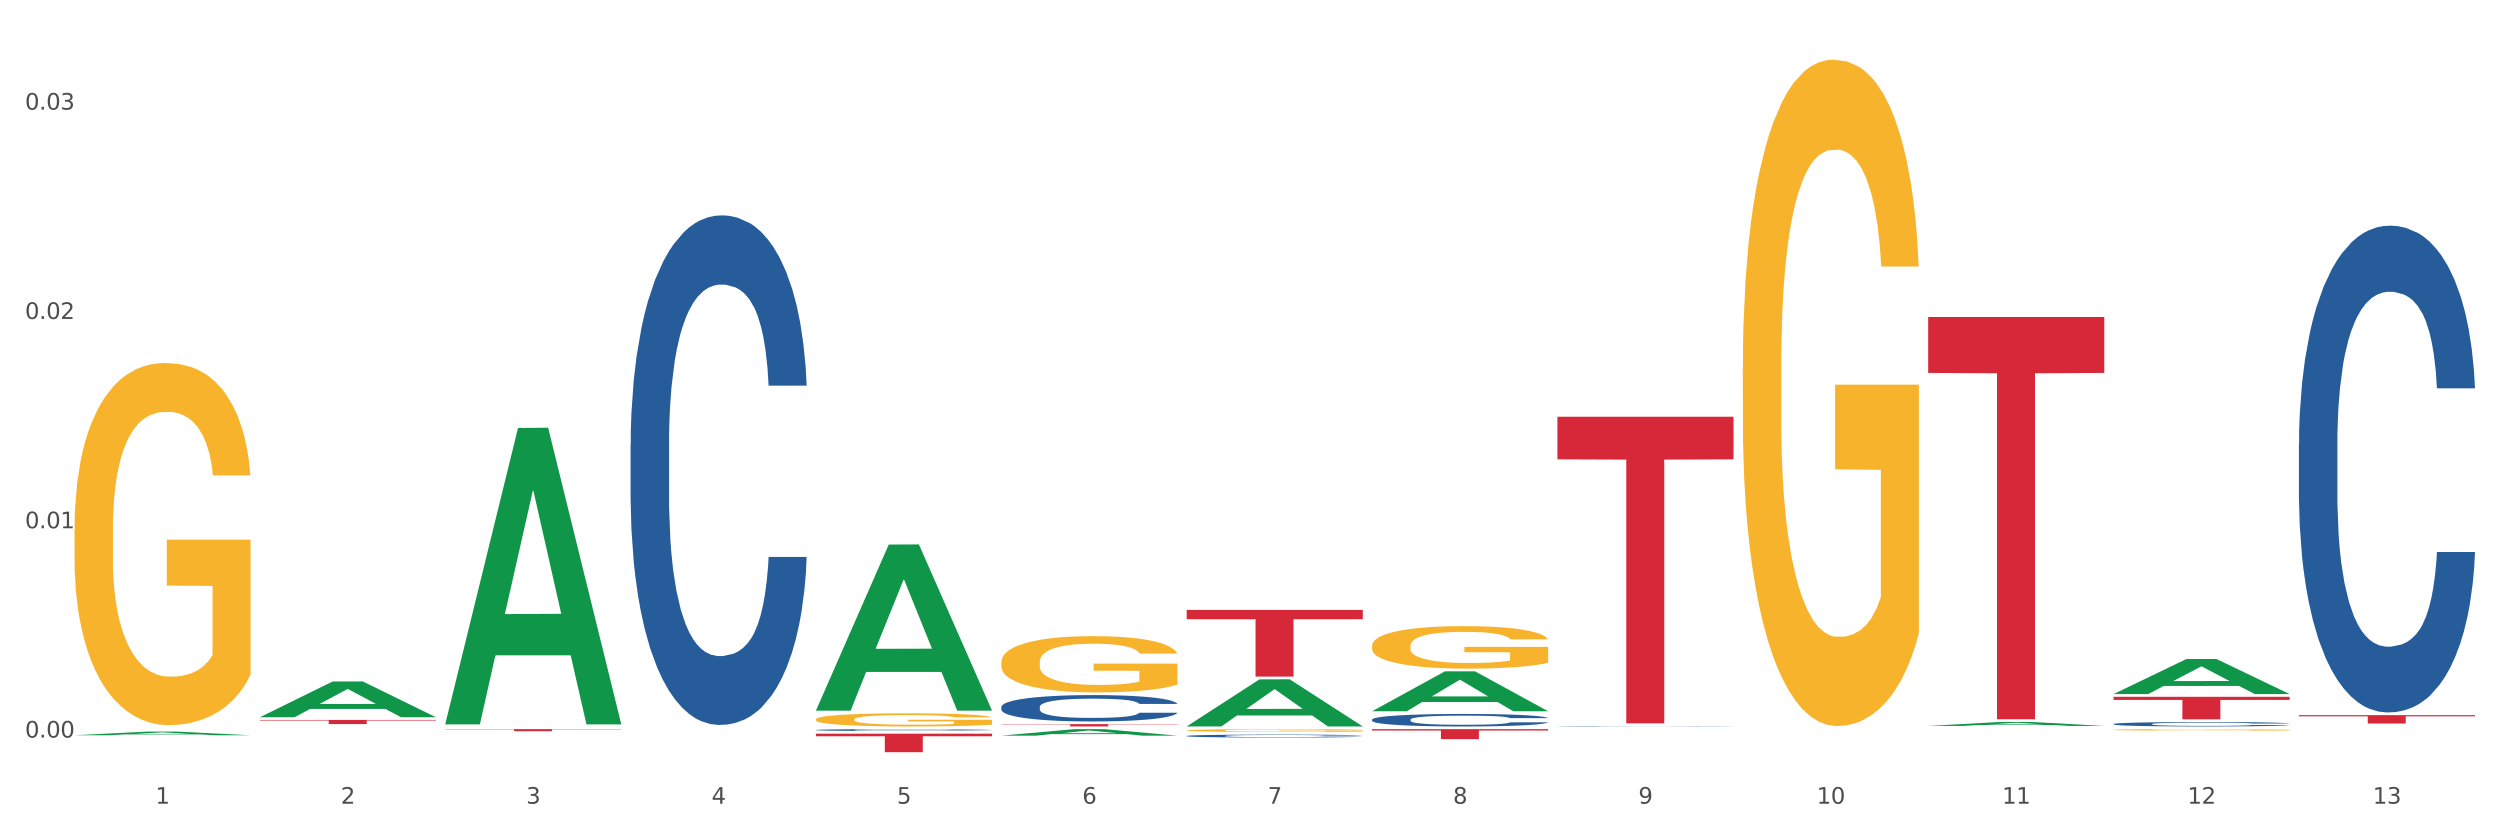 <?xml version="1.0" encoding="utf-8" standalone="no"?>
<!DOCTYPE svg PUBLIC "-//W3C//DTD SVG 1.1//EN"
  "http://www.w3.org/Graphics/SVG/1.1/DTD/svg11.dtd">
<svg xmlns:xlink="http://www.w3.org/1999/xlink" width="1080pt" height="360pt" viewBox="0 0 1080 360" xmlns="http://www.w3.org/2000/svg" version="1.1">
 <rect x="0" y="0" width="1080" height="360" fill="#333333" stroke="none"/>
 <defs>
  <style type="text/css">*{stroke-linejoin: round; stroke-linecap: butt}</style>
 </defs>
 <g id="figure_1">
  <g id="patch_1">
   <path d="M 0 360 
L 1080 360 
L 1080 0 
L 0 0 
z
" style="fill: #ffffff; stroke: #ffffff; stroke-linejoin: miter"/>
  </g>
  <g id="axes_1">
   <g id="matplotlib.axis_1">
    <g id="xtick_1">
     <g id="text_1">
      <!-- 1 -->
      <g style="fill: #4d4d4d" transform="translate(67.159 347.204) scale(0.096 -0.096)">
       <defs>
        <path id="DejaVuSans-31" d="M 794 531 
L 1825 531 
L 1825 4091 
L 703 3866 
L 703 4441 
L 1819 4666 
L 2450 4666 
L 2450 531 
L 3481 531 
L 3481 0 
L 794 0 
L 794 531 
z
" transform="scale(0.016)"/>
       </defs>
       <use xlink:href="#DejaVuSans-31"/>
      </g>
     </g>
    </g>
    <g id="xtick_2">
     <g id="text_2">
      <!-- 2 -->
      <g style="fill: #4d4d4d" transform="translate(147.238 347.204) scale(0.096 -0.096)">
       <defs>
        <path id="DejaVuSans-32" d="M 1228 531 
L 3431 531 
L 3431 0 
L 469 0 
L 469 531 
Q 828 903 1448 1529 
Q 2069 2156 2228 2338 
Q 2531 2678 2651 2914 
Q 2772 3150 2772 3378 
Q 2772 3750 2511 3984 
Q 2250 4219 1831 4219 
Q 1534 4219 1204 4116 
Q 875 4013 500 3803 
L 500 4441 
Q 881 4594 1212 4672 
Q 1544 4750 1819 4750 
Q 2544 4750 2975 4387 
Q 3406 4025 3406 3419 
Q 3406 3131 3298 2873 
Q 3191 2616 2906 2266 
Q 2828 2175 2409 1742 
Q 1991 1309 1228 531 
z
" transform="scale(0.016)"/>
       </defs>
       <use xlink:href="#DejaVuSans-32"/>
      </g>
     </g>
    </g>
    <g id="xtick_3">
     <g id="text_3">
      <!-- 3 -->
      <g style="fill: #4d4d4d" transform="translate(227.317 347.204) scale(0.096 -0.096)">
       <defs>
        <path id="DejaVuSans-33" d="M 2597 2516 
Q 3050 2419 3304 2112 
Q 3559 1806 3559 1356 
Q 3559 666 3084 287 
Q 2609 -91 1734 -91 
Q 1441 -91 1130 -33 
Q 819 25 488 141 
L 488 750 
Q 750 597 1062 519 
Q 1375 441 1716 441 
Q 2309 441 2620 675 
Q 2931 909 2931 1356 
Q 2931 1769 2642 2001 
Q 2353 2234 1838 2234 
L 1294 2234 
L 1294 2753 
L 1863 2753 
Q 2328 2753 2575 2939 
Q 2822 3125 2822 3475 
Q 2822 3834 2567 4026 
Q 2313 4219 1838 4219 
Q 1578 4219 1281 4162 
Q 984 4106 628 3988 
L 628 4550 
Q 988 4650 1302 4700 
Q 1616 4750 1894 4750 
Q 2613 4750 3031 4423 
Q 3450 4097 3450 3541 
Q 3450 3153 3228 2886 
Q 3006 2619 2597 2516 
z
" transform="scale(0.016)"/>
       </defs>
       <use xlink:href="#DejaVuSans-33"/>
      </g>
     </g>
    </g>
    <g id="xtick_4">
     <g id="text_4">
      <!-- 4 -->
      <g style="fill: #4d4d4d" transform="translate(307.396 347.204) scale(0.096 -0.096)">
       <defs>
        <path id="DejaVuSans-34" d="M 2419 4116 
L 825 1625 
L 2419 1625 
L 2419 4116 
z
M 2253 4666 
L 3047 4666 
L 3047 1625 
L 3713 1625 
L 3713 1100 
L 3047 1100 
L 3047 0 
L 2419 0 
L 2419 1100 
L 313 1100 
L 313 1709 
L 2253 4666 
z
" transform="scale(0.016)"/>
       </defs>
       <use xlink:href="#DejaVuSans-34"/>
      </g>
     </g>
    </g>
    <g id="xtick_5">
     <g id="text_5">
      <!-- 5 -->
      <g style="fill: #4d4d4d" transform="translate(387.475 347.204) scale(0.096 -0.096)">
       <defs>
        <path id="DejaVuSans-35" d="M 691 4666 
L 3169 4666 
L 3169 4134 
L 1269 4134 
L 1269 2991 
Q 1406 3038 1543 3061 
Q 1681 3084 1819 3084 
Q 2600 3084 3056 2656 
Q 3513 2228 3513 1497 
Q 3513 744 3044 326 
Q 2575 -91 1722 -91 
Q 1428 -91 1123 -41 
Q 819 9 494 109 
L 494 744 
Q 775 591 1075 516 
Q 1375 441 1709 441 
Q 2250 441 2565 725 
Q 2881 1009 2881 1497 
Q 2881 1984 2565 2268 
Q 2250 2553 1709 2553 
Q 1456 2553 1204 2497 
Q 953 2441 691 2322 
L 691 4666 
z
" transform="scale(0.016)"/>
       </defs>
       <use xlink:href="#DejaVuSans-35"/>
      </g>
     </g>
    </g>
    <g id="xtick_6">
     <g id="text_6">
      <!-- 6 -->
      <g style="fill: #4d4d4d" transform="translate(467.554 347.204) scale(0.096 -0.096)">
       <defs>
        <path id="DejaVuSans-36" d="M 2113 2584 
Q 1688 2584 1439 2293 
Q 1191 2003 1191 1497 
Q 1191 994 1439 701 
Q 1688 409 2113 409 
Q 2538 409 2786 701 
Q 3034 994 3034 1497 
Q 3034 2003 2786 2293 
Q 2538 2584 2113 2584 
z
M 3366 4563 
L 3366 3988 
Q 3128 4100 2886 4159 
Q 2644 4219 2406 4219 
Q 1781 4219 1451 3797 
Q 1122 3375 1075 2522 
Q 1259 2794 1537 2939 
Q 1816 3084 2150 3084 
Q 2853 3084 3261 2657 
Q 3669 2231 3669 1497 
Q 3669 778 3244 343 
Q 2819 -91 2113 -91 
Q 1303 -91 875 529 
Q 447 1150 447 2328 
Q 447 3434 972 4092 
Q 1497 4750 2381 4750 
Q 2619 4750 2861 4703 
Q 3103 4656 3366 4563 
z
" transform="scale(0.016)"/>
       </defs>
       <use xlink:href="#DejaVuSans-36"/>
      </g>
     </g>
    </g>
    <g id="xtick_7">
     <g id="text_7">
      <!-- 7 -->
      <g style="fill: #4d4d4d" transform="translate(547.634 347.204) scale(0.096 -0.096)">
       <defs>
        <path id="DejaVuSans-37" d="M 525 4666 
L 3525 4666 
L 3525 4397 
L 1831 0 
L 1172 0 
L 2766 4134 
L 525 4134 
L 525 4666 
z
" transform="scale(0.016)"/>
       </defs>
       <use xlink:href="#DejaVuSans-37"/>
      </g>
     </g>
    </g>
    <g id="xtick_8">
     <g id="text_8">
      <!-- 8 -->
      <g style="fill: #4d4d4d" transform="translate(627.713 347.204) scale(0.096 -0.096)">
       <defs>
        <path id="DejaVuSans-38" d="M 2034 2216 
Q 1584 2216 1326 1975 
Q 1069 1734 1069 1313 
Q 1069 891 1326 650 
Q 1584 409 2034 409 
Q 2484 409 2743 651 
Q 3003 894 3003 1313 
Q 3003 1734 2745 1975 
Q 2488 2216 2034 2216 
z
M 1403 2484 
Q 997 2584 770 2862 
Q 544 3141 544 3541 
Q 544 4100 942 4425 
Q 1341 4750 2034 4750 
Q 2731 4750 3128 4425 
Q 3525 4100 3525 3541 
Q 3525 3141 3298 2862 
Q 3072 2584 2669 2484 
Q 3125 2378 3379 2068 
Q 3634 1759 3634 1313 
Q 3634 634 3220 271 
Q 2806 -91 2034 -91 
Q 1263 -91 848 271 
Q 434 634 434 1313 
Q 434 1759 690 2068 
Q 947 2378 1403 2484 
z
M 1172 3481 
Q 1172 3119 1398 2916 
Q 1625 2713 2034 2713 
Q 2441 2713 2670 2916 
Q 2900 3119 2900 3481 
Q 2900 3844 2670 4047 
Q 2441 4250 2034 4250 
Q 1625 4250 1398 4047 
Q 1172 3844 1172 3481 
z
" transform="scale(0.016)"/>
       </defs>
       <use xlink:href="#DejaVuSans-38"/>
      </g>
     </g>
    </g>
    <g id="xtick_9">
     <g id="text_9">
      <!-- 9 -->
      <g style="fill: #4d4d4d" transform="translate(707.792 347.204) scale(0.096 -0.096)">
       <defs>
        <path id="DejaVuSans-39" d="M 703 97 
L 703 672 
Q 941 559 1184 500 
Q 1428 441 1663 441 
Q 2288 441 2617 861 
Q 2947 1281 2994 2138 
Q 2813 1869 2534 1725 
Q 2256 1581 1919 1581 
Q 1219 1581 811 2004 
Q 403 2428 403 3163 
Q 403 3881 828 4315 
Q 1253 4750 1959 4750 
Q 2769 4750 3195 4129 
Q 3622 3509 3622 2328 
Q 3622 1225 3098 567 
Q 2575 -91 1691 -91 
Q 1453 -91 1209 -44 
Q 966 3 703 97 
z
M 1959 2075 
Q 2384 2075 2632 2365 
Q 2881 2656 2881 3163 
Q 2881 3666 2632 3958 
Q 2384 4250 1959 4250 
Q 1534 4250 1286 3958 
Q 1038 3666 1038 3163 
Q 1038 2656 1286 2365 
Q 1534 2075 1959 2075 
z
" transform="scale(0.016)"/>
       </defs>
       <use xlink:href="#DejaVuSans-39"/>
      </g>
     </g>
    </g>
    <g id="xtick_10">
     <g id="text_10">
      <!-- 10 -->
      <g style="fill: #4d4d4d" transform="translate(784.817 347.204) scale(0.096 -0.096)">
       <defs>
        <path id="DejaVuSans-30" d="M 2034 4250 
Q 1547 4250 1301 3770 
Q 1056 3291 1056 2328 
Q 1056 1369 1301 889 
Q 1547 409 2034 409 
Q 2525 409 2770 889 
Q 3016 1369 3016 2328 
Q 3016 3291 2770 3770 
Q 2525 4250 2034 4250 
z
M 2034 4750 
Q 2819 4750 3233 4129 
Q 3647 3509 3647 2328 
Q 3647 1150 3233 529 
Q 2819 -91 2034 -91 
Q 1250 -91 836 529 
Q 422 1150 422 2328 
Q 422 3509 836 4129 
Q 1250 4750 2034 4750 
z
" transform="scale(0.016)"/>
       </defs>
       <use xlink:href="#DejaVuSans-31"/>
       <use xlink:href="#DejaVuSans-30" transform="translate(63.623 0)"/>
      </g>
     </g>
    </g>
    <g id="xtick_11">
     <g id="text_11">
      <!-- 11 -->
      <g style="fill: #4d4d4d" transform="translate(864.896 347.204) scale(0.096 -0.096)">
       <use xlink:href="#DejaVuSans-31"/>
       <use xlink:href="#DejaVuSans-31" transform="translate(63.623 0)"/>
      </g>
     </g>
    </g>
    <g id="xtick_12">
     <g id="text_12">
      <!-- 12 -->
      <g style="fill: #4d4d4d" transform="translate(944.975 347.204) scale(0.096 -0.096)">
       <use xlink:href="#DejaVuSans-31"/>
       <use xlink:href="#DejaVuSans-32" transform="translate(63.623 0)"/>
      </g>
     </g>
    </g>
    <g id="xtick_13">
     <g id="text_13">
      <!-- 13 -->
      <g style="fill: #4d4d4d" transform="translate(1025.054 347.204) scale(0.096 -0.096)">
       <use xlink:href="#DejaVuSans-31"/>
       <use xlink:href="#DejaVuSans-33" transform="translate(63.623 0)"/>
      </g>
     </g>
    </g>
    <g id="xtick_14"/>
    <g id="xtick_15"/>
    <g id="xtick_16"/>
    <g id="xtick_17"/>
    <g id="xtick_18"/>
    <g id="xtick_19"/>
    <g id="xtick_20"/>
    <g id="xtick_21"/>
    <g id="xtick_22"/>
    <g id="xtick_23"/>
    <g id="xtick_24"/>
    <g id="xtick_25"/>
   </g>
   <g id="matplotlib.axis_2">
    <g id="ytick_1">
     <g id="text_14">
      <!-- 0.00 -->
      <g style="fill: #4d4d4d" transform="translate(10.8 318.635) scale(0.096 -0.096)">
       <defs>
        <path id="DejaVuSans-2e" d="M 684 794 
L 1344 794 
L 1344 0 
L 684 0 
L 684 794 
z
" transform="scale(0.016)"/>
       </defs>
       <use xlink:href="#DejaVuSans-30"/>
       <use xlink:href="#DejaVuSans-2e" transform="translate(63.623 0)"/>
       <use xlink:href="#DejaVuSans-30" transform="translate(95.41 0)"/>
       <use xlink:href="#DejaVuSans-30" transform="translate(159.033 0)"/>
      </g>
     </g>
    </g>
    <g id="ytick_2">
     <g id="text_15">
      <!-- 0.01 -->
      <g style="fill: #4d4d4d" transform="translate(10.8 228.211) scale(0.096 -0.096)">
       <use xlink:href="#DejaVuSans-30"/>
       <use xlink:href="#DejaVuSans-2e" transform="translate(63.623 0)"/>
       <use xlink:href="#DejaVuSans-30" transform="translate(95.41 0)"/>
       <use xlink:href="#DejaVuSans-31" transform="translate(159.033 0)"/>
      </g>
     </g>
    </g>
    <g id="ytick_3">
     <g id="text_16">
      <!-- 0.02 -->
      <g style="fill: #4d4d4d" transform="translate(10.8 137.788) scale(0.096 -0.096)">
       <use xlink:href="#DejaVuSans-30"/>
       <use xlink:href="#DejaVuSans-2e" transform="translate(63.623 0)"/>
       <use xlink:href="#DejaVuSans-30" transform="translate(95.41 0)"/>
       <use xlink:href="#DejaVuSans-32" transform="translate(159.033 0)"/>
      </g>
     </g>
    </g>
    <g id="ytick_4">
     <g id="text_17">
      <!-- 0.03 -->
      <g style="fill: #4d4d4d" transform="translate(10.8 47.364) scale(0.096 -0.096)">
       <use xlink:href="#DejaVuSans-30"/>
       <use xlink:href="#DejaVuSans-2e" transform="translate(63.623 0)"/>
       <use xlink:href="#DejaVuSans-30" transform="translate(95.41 0)"/>
       <use xlink:href="#DejaVuSans-33" transform="translate(159.033 0)"/>
      </g>
     </g>
    </g>
    <g id="ytick_5"/>
    <g id="ytick_6"/>
    <g id="ytick_7"/>
   </g>
   <g id="PolyCollection_1">
    <path d="M 32.175 317.629 
L 32.253 317.628 
L 63.625 316.052 
L 76.644 316.05 
L 108.25 317.632 
L 93.192 317.632 
L 86.369 317.264 
L 53.978 317.264 
L 53.743 317.27 
L 47.155 317.632 
L 32.175 317.632 
L 32.175 317.629 
L 58.056 317.044 
L 82.291 317.043 
L 70.291 316.387 
L 70.134 316.384 
L 69.977 316.389 
L 57.978 317.043 
L 58.056 317.044 
L 32.175 317.629 
z
" clip-path="url(#p1536925f48)" style="fill: #109648"/>
    <path d="M 913.046 301.008 
L 989.121 301.008 
L 989.121 302.364 
L 959.196 302.373 
L 959.196 310.762 
L 942.791 310.762 
L 942.791 302.373 
L 913.046 302.364 
L 913.046 301.017 
L 913.046 301.008 
z
" clip-path="url(#p1536925f48)" style="fill: #d62839"/>
    <path d="M 832.967 136.951 
L 909.042 136.951 
L 909.042 161.098 
L 879.116 161.262 
L 879.116 310.714 
L 862.712 310.714 
L 862.712 161.262 
L 832.967 161.098 
L 832.967 137.114 
L 832.967 136.951 
z
" clip-path="url(#p1536925f48)" style="fill: #d62839"/>
    <path d="M 672.808 180.026 
L 748.883 180.026 
L 748.883 198.434 
L 718.958 198.558 
L 718.958 312.491 
L 702.553 312.491 
L 702.553 198.558 
L 672.808 198.434 
L 672.808 180.15 
L 672.808 180.026 
z
" clip-path="url(#p1536925f48)" style="fill: #d62839"/>
    <path d="M 592.729 314.988 
L 668.804 314.988 
L 668.804 315.588 
L 638.879 315.592 
L 638.879 319.304 
L 622.474 319.304 
L 622.474 315.592 
L 592.729 315.588 
L 592.729 314.992 
L 592.729 314.988 
z
" clip-path="url(#p1536925f48)" style="fill: #d62839"/>
    <path d="M 32.175 229.105 
L 32.265 228.962 
L 32.265 223.818 
L 32.444 219.388 
L 33.343 208.672 
L 34.69 199.813 
L 35.678 195.098 
L 36.666 191.24 
L 37.833 187.382 
L 39.271 183.381 
L 41.875 177.522 
L 43.492 174.522 
L 45.468 171.378 
L 49.061 166.806 
L 51.665 164.234 
L 54.36 162.09 
L 58.761 159.518 
L 61.635 158.375 
L 64.689 157.518 
L 68.371 156.946 
L 71.156 156.804 
L 77.263 157.232 
L 82.473 158.518 
L 84.988 159.518 
L 88.221 161.233 
L 89.927 162.376 
L 92.712 164.662 
L 95.586 167.663 
L 97.562 170.235 
L 100.526 175.093 
L 102.771 179.951 
L 104.837 185.953 
L 105.915 190.096 
L 106.723 193.954 
L 107.442 198.384 
L 108.16 205.385 
L 91.993 205.385 
L 91.365 200.384 
L 90.377 195.669 
L 88.939 191.097 
L 87.682 188.239 
L 85.526 184.667 
L 83.55 182.38 
L 81.485 180.666 
L 78.97 179.237 
L 76.994 178.523 
L 74.209 177.951 
L 68.731 178.094 
L 65.048 179.237 
L 62.533 180.666 
L 60.917 181.952 
L 59.479 183.381 
L 57.863 185.381 
L 55.977 188.382 
L 54.629 191.097 
L 53.282 194.526 
L 52.204 197.955 
L 51.216 201.956 
L 50.408 206.243 
L 49.779 210.672 
L 49.24 216.102 
L 48.791 225.104 
L 48.791 244.68 
L 48.971 249.109 
L 49.42 254.968 
L 49.959 259.397 
L 50.857 264.684 
L 51.665 268.256 
L 53.192 273.4 
L 54.899 277.687 
L 56.246 280.402 
L 57.593 282.688 
L 59.929 285.831 
L 62.533 288.403 
L 64.779 289.975 
L 67.832 291.404 
L 69.898 291.976 
L 71.695 292.261 
L 76.096 292.261 
L 79.239 291.833 
L 82.742 290.832 
L 85.437 289.546 
L 87.682 287.975 
L 90.197 285.403 
L 91.814 282.974 
L 91.814 253.11 
L 72.054 252.967 
L 72.054 233.106 
L 108.25 233.106 
L 108.25 291.404 
L 106.723 294.405 
L 105.017 297.12 
L 103.22 299.549 
L 100.526 302.549 
L 97.292 305.407 
L 94.418 307.407 
L 91.365 309.122 
L 87.772 310.694 
L 83.101 312.123 
L 80.227 312.694 
L 76.635 313.123 
L 72.413 313.266 
L 68.731 312.98 
L 65.138 312.266 
L 61.366 310.98 
L 57.683 309.122 
L 54.899 307.265 
L 52.114 304.978 
L 49.15 301.978 
L 46.815 299.12 
L 45.019 296.548 
L 43.043 293.262 
L 40.887 288.975 
L 39.271 285.117 
L 37.833 281.116 
L 36.307 275.972 
L 35.229 271.543 
L 34.151 265.97 
L 33.522 261.826 
L 32.804 255.396 
L 32.265 246.394 
L 32.175 229.105 
z
" clip-path="url(#p1536925f48)" style="fill: #f7b32b"/>
    <path d="M 512.65 263.504 
L 588.725 263.504 
L 588.725 267.505 
L 558.8 267.532 
L 558.8 292.294 
L 542.395 292.294 
L 542.395 267.532 
L 512.65 267.505 
L 512.65 263.531 
L 512.65 263.504 
z
" clip-path="url(#p1536925f48)" style="fill: #d62839"/>
    <path d="M 993.125 191.972 
L 993.215 191.78 
L 993.215 186.402 
L 993.485 179.103 
L 994.474 165.658 
L 995.733 155.479 
L 997.891 143.57 
L 999.06 138.577 
L 1000.588 133.007 
L 1003.736 123.979 
L 1007.333 116.297 
L 1009.851 112.071 
L 1011.739 109.382 
L 1015.965 104.58 
L 1018.393 102.468 
L 1020.911 100.739 
L 1023.069 99.587 
L 1026.666 98.242 
L 1029.544 97.666 
L 1032.871 97.474 
L 1035.659 97.666 
L 1039.345 98.434 
L 1044.741 100.739 
L 1046.809 102.083 
L 1049.597 104.388 
L 1052.474 107.461 
L 1054.812 110.535 
L 1057.51 114.952 
L 1060.298 120.714 
L 1062.995 128.013 
L 1064.884 134.735 
L 1066.412 141.842 
L 1067.761 150.485 
L 1068.75 159.896 
L 1069.2 167.771 
L 1052.744 167.771 
L 1052.294 160.665 
L 1051.395 152.982 
L 1050.496 147.796 
L 1049.507 143.57 
L 1047.978 138.769 
L 1046.629 135.696 
L 1044.381 132.046 
L 1042.313 129.741 
L 1040.604 128.397 
L 1038.536 127.245 
L 1034.13 126.092 
L 1030.983 126.092 
L 1029.004 126.476 
L 1026.576 127.437 
L 1024.508 128.781 
L 1022.08 131.086 
L 1020.192 133.583 
L 1018.303 136.848 
L 1017.224 139.153 
L 1015.606 143.378 
L 1014.527 146.836 
L 1013.088 152.79 
L 1012.278 157.015 
L 1010.84 167.963 
L 1010.21 176.03 
L 1009.94 181.6 
L 1009.761 187.746 
L 1009.761 217.709 
L 1010.3 231.154 
L 1010.75 236.916 
L 1011.469 243.446 
L 1012.818 251.897 
L 1014.796 260.156 
L 1016.865 266.11 
L 1018.573 269.76 
L 1020.192 272.449 
L 1021.81 274.561 
L 1023.789 276.482 
L 1025.407 277.635 
L 1027.835 278.787 
L 1030.713 279.363 
L 1032.961 279.363 
L 1037.547 278.403 
L 1039.615 277.442 
L 1041.594 276.098 
L 1043.752 273.985 
L 1045.46 271.68 
L 1046.449 269.952 
L 1048.068 266.302 
L 1049.327 262.461 
L 1050.406 258.044 
L 1051.125 254.202 
L 1051.935 248.44 
L 1052.564 241.91 
L 1052.744 238.452 
L 1069.2 238.452 
L 1068.84 245.367 
L 1068.211 252.089 
L 1066.952 261.117 
L 1065.963 266.302 
L 1064.434 272.641 
L 1062.815 278.019 
L 1060.567 283.973 
L 1058.499 288.39 
L 1056.341 292.232 
L 1054.003 295.689 
L 1049.777 300.491 
L 1048.248 301.835 
L 1045.011 304.14 
L 1042.493 305.485 
L 1038.806 306.829 
L 1035.029 307.597 
L 1031.072 307.789 
L 1027.565 307.405 
L 1023.699 306.253 
L 1021.271 305.1 
L 1018.573 303.372 
L 1015.426 300.683 
L 1012.458 297.418 
L 1009.671 293.576 
L 1007.063 289.159 
L 1004.635 284.165 
L 1001.488 275.906 
L 999.15 267.839 
L 997.441 260.348 
L 996.272 254.01 
L 995.103 245.943 
L 994.474 240.373 
L 993.485 226.928 
L 993.125 214.444 
L 993.125 191.972 
z
" clip-path="url(#p1536925f48)" style="fill: #255c99"/>
    <path d="M 993.125 308.946 
L 1069.2 308.946 
L 1069.2 309.448 
L 1039.275 309.452 
L 1039.275 312.56 
L 1022.87 312.56 
L 1022.87 309.452 
L 993.125 309.448 
L 993.125 308.95 
L 993.125 308.946 
z
" clip-path="url(#p1536925f48)" style="fill: #d62839"/>
    <path d="M 913.046 312.778 
L 913.136 312.776 
L 913.136 312.727 
L 913.405 312.661 
L 914.395 312.539 
L 915.653 312.446 
L 917.812 312.338 
L 918.981 312.293 
L 920.509 312.242 
L 923.657 312.16 
L 927.254 312.09 
L 929.771 312.052 
L 931.66 312.027 
L 935.886 311.984 
L 938.314 311.964 
L 940.832 311.949 
L 942.99 311.938 
L 946.587 311.926 
L 949.465 311.921 
L 952.792 311.919 
L 955.579 311.921 
L 959.266 311.928 
L 964.662 311.949 
L 966.73 311.961 
L 969.518 311.982 
L 972.395 312.01 
L 974.733 312.038 
L 977.431 312.078 
L 980.218 312.13 
L 982.916 312.197 
L 984.805 312.258 
L 986.333 312.322 
L 987.682 312.401 
L 988.671 312.486 
L 989.121 312.558 
L 972.665 312.558 
L 972.215 312.493 
L 971.316 312.424 
L 970.417 312.376 
L 969.428 312.338 
L 967.899 312.294 
L 966.55 312.266 
L 964.302 312.233 
L 962.234 312.212 
L 960.525 312.2 
L 958.457 312.19 
L 954.051 312.179 
L 950.903 312.179 
L 948.925 312.183 
L 946.497 312.191 
L 944.429 312.204 
L 942.001 312.225 
L 940.113 312.247 
L 938.224 312.277 
L 937.145 312.298 
L 935.527 312.336 
L 934.447 312.368 
L 933.009 312.422 
L 932.199 312.46 
L 930.761 312.56 
L 930.131 312.633 
L 929.861 312.684 
L 929.681 312.74 
L 929.681 313.012 
L 930.221 313.134 
L 930.671 313.187 
L 931.39 313.246 
L 932.739 313.323 
L 934.717 313.398 
L 936.785 313.452 
L 938.494 313.485 
L 940.113 313.51 
L 941.731 313.529 
L 943.71 313.546 
L 945.328 313.557 
L 947.756 313.567 
L 950.634 313.573 
L 952.882 313.573 
L 957.468 313.564 
L 959.536 313.555 
L 961.514 313.543 
L 963.673 313.524 
L 965.381 313.503 
L 966.37 313.487 
L 967.989 313.454 
L 969.248 313.419 
L 970.327 313.379 
L 971.046 313.344 
L 971.856 313.291 
L 972.485 313.232 
L 972.665 313.201 
L 989.121 313.201 
L 988.761 313.264 
L 988.132 313.325 
L 986.873 313.407 
L 985.884 313.454 
L 984.355 313.511 
L 982.736 313.56 
L 980.488 313.615 
L 978.42 313.655 
L 976.262 313.69 
L 973.924 313.721 
L 969.697 313.765 
L 968.169 313.777 
L 964.931 313.798 
L 962.414 313.81 
L 958.727 313.822 
L 954.95 313.829 
L 950.993 313.831 
L 947.486 313.828 
L 943.62 313.817 
L 941.192 313.807 
L 938.494 313.791 
L 935.347 313.766 
L 932.379 313.737 
L 929.592 313.702 
L 926.984 313.662 
L 924.556 313.616 
L 921.409 313.541 
L 919.071 313.468 
L 917.362 313.4 
L 916.193 313.342 
L 915.024 313.269 
L 914.395 313.218 
L 913.405 313.096 
L 913.046 312.982 
L 913.046 312.778 
z
" clip-path="url(#p1536925f48)" style="fill: #255c99"/>
    <path d="M 592.729 310.857 
L 592.819 310.852 
L 592.819 310.714 
L 593.089 310.527 
L 594.078 310.181 
L 595.337 309.92 
L 597.495 309.614 
L 598.664 309.486 
L 600.193 309.343 
L 603.34 309.111 
L 606.937 308.914 
L 609.455 308.805 
L 611.343 308.736 
L 615.57 308.613 
L 617.998 308.559 
L 620.515 308.514 
L 622.674 308.485 
L 626.27 308.45 
L 629.148 308.435 
L 632.475 308.43 
L 635.263 308.435 
L 638.95 308.455 
L 644.345 308.514 
L 646.413 308.549 
L 649.201 308.608 
L 652.078 308.687 
L 654.417 308.766 
L 657.114 308.879 
L 659.902 309.027 
L 662.6 309.215 
L 664.488 309.387 
L 666.017 309.57 
L 667.365 309.792 
L 668.355 310.033 
L 668.804 310.236 
L 652.348 310.236 
L 651.899 310.053 
L 650.999 309.856 
L 650.1 309.723 
L 649.111 309.614 
L 647.582 309.491 
L 646.233 309.412 
L 643.985 309.318 
L 641.917 309.259 
L 640.209 309.225 
L 638.14 309.195 
L 633.734 309.165 
L 630.587 309.165 
L 628.608 309.175 
L 626.181 309.2 
L 624.112 309.234 
L 621.684 309.294 
L 619.796 309.358 
L 617.908 309.442 
L 616.829 309.501 
L 615.21 309.609 
L 614.131 309.698 
L 612.692 309.851 
L 611.883 309.959 
L 610.444 310.241 
L 609.814 310.448 
L 609.545 310.591 
L 609.365 310.749 
L 609.365 311.518 
L 609.904 311.863 
L 610.354 312.011 
L 611.073 312.179 
L 612.422 312.396 
L 614.401 312.608 
L 616.469 312.761 
L 618.177 312.854 
L 619.796 312.924 
L 621.415 312.978 
L 623.393 313.027 
L 625.012 313.057 
L 627.439 313.086 
L 630.317 313.101 
L 632.565 313.101 
L 637.151 313.076 
L 639.219 313.052 
L 641.198 313.017 
L 643.356 312.963 
L 645.064 312.904 
L 646.054 312.859 
L 647.672 312.766 
L 648.931 312.667 
L 650.01 312.554 
L 650.73 312.455 
L 651.539 312.307 
L 652.168 312.139 
L 652.348 312.051 
L 668.804 312.051 
L 668.445 312.228 
L 667.815 312.401 
L 666.556 312.633 
L 665.567 312.766 
L 664.038 312.928 
L 662.42 313.067 
L 660.172 313.219 
L 658.103 313.333 
L 655.945 313.432 
L 653.607 313.52 
L 649.381 313.644 
L 647.852 313.678 
L 644.615 313.737 
L 642.097 313.772 
L 638.41 313.806 
L 634.633 313.826 
L 630.677 313.831 
L 627.17 313.821 
L 623.303 313.792 
L 620.875 313.762 
L 618.177 313.718 
L 615.03 313.649 
L 612.063 313.565 
L 609.275 313.466 
L 606.667 313.353 
L 604.239 313.224 
L 601.092 313.012 
L 598.754 312.805 
L 597.045 312.613 
L 595.876 312.45 
L 594.707 312.243 
L 594.078 312.1 
L 593.089 311.755 
L 592.729 311.434 
L 592.729 310.857 
z
" clip-path="url(#p1536925f48)" style="fill: #255c99"/>
    <path d="M 512.65 317.92 
L 512.74 317.919 
L 512.74 317.886 
L 513.01 317.842 
L 513.999 317.761 
L 515.258 317.7 
L 517.416 317.628 
L 518.585 317.598 
L 520.114 317.564 
L 523.261 317.509 
L 526.858 317.463 
L 529.376 317.437 
L 531.264 317.421 
L 535.49 317.392 
L 537.918 317.379 
L 540.436 317.369 
L 542.594 317.362 
L 546.191 317.354 
L 549.069 317.35 
L 552.396 317.349 
L 555.184 317.35 
L 558.871 317.355 
L 564.266 317.369 
L 566.334 317.377 
L 569.122 317.391 
L 571.999 317.41 
L 574.337 317.428 
L 577.035 317.455 
L 579.823 317.49 
L 582.52 317.534 
L 584.409 317.574 
L 585.937 317.617 
L 587.286 317.669 
L 588.275 317.726 
L 588.725 317.774 
L 572.269 317.774 
L 571.819 317.731 
L 570.92 317.685 
L 570.021 317.653 
L 569.032 317.628 
L 567.503 317.599 
L 566.154 317.58 
L 563.906 317.558 
L 561.838 317.544 
L 560.129 317.536 
L 558.061 317.529 
L 553.655 317.522 
L 550.508 317.522 
L 548.529 317.524 
L 546.101 317.53 
L 544.033 317.538 
L 541.605 317.552 
L 539.717 317.567 
L 537.828 317.587 
L 536.749 317.601 
L 535.131 317.627 
L 534.052 317.647 
L 532.613 317.683 
L 531.804 317.709 
L 530.365 317.775 
L 529.735 317.824 
L 529.466 317.857 
L 529.286 317.895 
L 529.286 318.076 
L 529.825 318.157 
L 530.275 318.192 
L 530.994 318.231 
L 532.343 318.282 
L 534.321 318.332 
L 536.39 318.368 
L 538.098 318.39 
L 539.717 318.406 
L 541.335 318.419 
L 543.314 318.431 
L 544.932 318.438 
L 547.36 318.445 
L 550.238 318.448 
L 552.486 318.448 
L 557.072 318.442 
L 559.14 318.436 
L 561.119 318.428 
L 563.277 318.416 
L 564.985 318.402 
L 565.974 318.391 
L 567.593 318.369 
L 568.852 318.346 
L 569.931 318.319 
L 570.65 318.296 
L 571.46 318.261 
L 572.089 318.222 
L 572.269 318.201 
L 588.725 318.201 
L 588.365 318.243 
L 587.736 318.283 
L 586.477 318.338 
L 585.488 318.369 
L 583.959 318.407 
L 582.341 318.44 
L 580.092 318.476 
L 578.024 318.503 
L 575.866 318.526 
L 573.528 318.547 
L 569.302 318.576 
L 567.773 318.584 
L 564.536 318.598 
L 562.018 318.606 
L 558.331 318.614 
L 554.554 318.619 
L 550.598 318.62 
L 547.091 318.617 
L 543.224 318.61 
L 540.796 318.604 
L 538.098 318.593 
L 534.951 318.577 
L 531.983 318.557 
L 529.196 318.534 
L 526.588 318.507 
L 524.16 318.477 
L 521.013 318.427 
L 518.675 318.378 
L 516.966 318.333 
L 515.797 318.295 
L 514.628 318.246 
L 513.999 318.213 
L 513.01 318.131 
L 512.65 318.056 
L 512.65 317.92 
z
" clip-path="url(#p1536925f48)" style="fill: #255c99"/>
    <path d="M 432.571 305.396 
L 432.661 305.385 
L 432.661 305.094 
L 432.93 304.699 
L 433.92 303.971 
L 435.179 303.42 
L 437.337 302.776 
L 438.506 302.505 
L 440.034 302.204 
L 443.182 301.715 
L 446.779 301.299 
L 449.297 301.07 
L 451.185 300.925 
L 455.411 300.665 
L 457.839 300.55 
L 460.357 300.457 
L 462.515 300.394 
L 466.112 300.322 
L 468.99 300.29 
L 472.317 300.28 
L 475.105 300.29 
L 478.791 300.332 
L 484.187 300.457 
L 486.255 300.53 
L 489.043 300.654 
L 491.92 300.821 
L 494.258 300.987 
L 496.956 301.226 
L 499.744 301.538 
L 502.441 301.933 
L 504.33 302.297 
L 505.858 302.682 
L 507.207 303.15 
L 508.196 303.659 
L 508.646 304.086 
L 492.19 304.086 
L 491.74 303.701 
L 490.841 303.285 
L 489.942 303.004 
L 488.953 302.776 
L 487.424 302.516 
L 486.075 302.349 
L 483.827 302.152 
L 481.759 302.027 
L 480.05 301.954 
L 477.982 301.892 
L 473.576 301.829 
L 470.429 301.829 
L 468.45 301.85 
L 466.022 301.902 
L 463.954 301.975 
L 461.526 302.1 
L 459.638 302.235 
L 457.749 302.412 
L 456.67 302.536 
L 455.052 302.765 
L 453.973 302.952 
L 452.534 303.275 
L 451.724 303.503 
L 450.286 304.096 
L 449.656 304.533 
L 449.386 304.834 
L 449.207 305.167 
L 449.207 306.789 
L 449.746 307.517 
L 450.196 307.829 
L 450.915 308.182 
L 452.264 308.64 
L 454.242 309.087 
L 456.311 309.409 
L 458.019 309.607 
L 459.638 309.753 
L 461.256 309.867 
L 463.235 309.971 
L 464.853 310.033 
L 467.281 310.096 
L 470.159 310.127 
L 472.407 310.127 
L 476.993 310.075 
L 479.061 310.023 
L 481.039 309.95 
L 483.198 309.836 
L 484.906 309.711 
L 485.895 309.617 
L 487.514 309.42 
L 488.773 309.212 
L 489.852 308.973 
L 490.571 308.765 
L 491.381 308.453 
L 492.01 308.099 
L 492.19 307.912 
L 508.646 307.912 
L 508.286 308.286 
L 507.657 308.65 
L 506.398 309.139 
L 505.409 309.42 
L 503.88 309.763 
L 502.261 310.054 
L 500.013 310.376 
L 497.945 310.616 
L 495.787 310.824 
L 493.449 311.011 
L 489.222 311.271 
L 487.694 311.343 
L 484.457 311.468 
L 481.939 311.541 
L 478.252 311.614 
L 474.475 311.655 
L 470.518 311.666 
L 467.011 311.645 
L 463.145 311.583 
L 460.717 311.52 
L 458.019 311.427 
L 454.872 311.281 
L 451.904 311.104 
L 449.117 310.896 
L 446.509 310.657 
L 444.081 310.387 
L 440.934 309.94 
L 438.596 309.503 
L 436.887 309.098 
L 435.718 308.754 
L 434.549 308.318 
L 433.92 308.016 
L 432.93 307.288 
L 432.571 306.612 
L 432.571 305.396 
z
" clip-path="url(#p1536925f48)" style="fill: #255c99"/>
    <path d="M 352.492 315.347 
L 352.582 315.346 
L 352.582 315.326 
L 352.851 315.298 
L 353.84 315.247 
L 355.099 315.208 
L 357.258 315.163 
L 358.427 315.144 
L 359.955 315.123 
L 363.103 315.089 
L 366.699 315.059 
L 369.217 315.043 
L 371.106 315.033 
L 375.332 315.015 
L 377.76 315.007 
L 380.278 315 
L 382.436 314.996 
L 386.033 314.991 
L 388.911 314.989 
L 392.238 314.988 
L 395.025 314.989 
L 398.712 314.992 
L 404.108 315 
L 406.176 315.005 
L 408.963 315.014 
L 411.841 315.026 
L 414.179 315.038 
L 416.877 315.054 
L 419.664 315.076 
L 422.362 315.104 
L 424.25 315.13 
L 425.779 315.157 
L 427.128 315.189 
L 428.117 315.225 
L 428.567 315.255 
L 412.111 315.255 
L 411.661 315.228 
L 410.762 315.199 
L 409.863 315.179 
L 408.874 315.163 
L 407.345 315.145 
L 405.996 315.133 
L 403.748 315.119 
L 401.68 315.111 
L 399.971 315.105 
L 397.903 315.101 
L 393.497 315.097 
L 390.349 315.097 
L 388.371 315.098 
L 385.943 315.102 
L 383.875 315.107 
L 381.447 315.116 
L 379.559 315.125 
L 377.67 315.138 
L 376.591 315.146 
L 374.972 315.162 
L 373.893 315.176 
L 372.455 315.198 
L 371.645 315.214 
L 370.207 315.256 
L 369.577 315.286 
L 369.307 315.308 
L 369.127 315.331 
L 369.127 315.445 
L 369.667 315.496 
L 370.117 315.518 
L 370.836 315.543 
L 372.185 315.575 
L 374.163 315.606 
L 376.231 315.629 
L 377.94 315.643 
L 379.559 315.653 
L 381.177 315.661 
L 383.155 315.668 
L 384.774 315.672 
L 387.202 315.677 
L 390.08 315.679 
L 392.328 315.679 
L 396.914 315.675 
L 398.982 315.672 
L 400.96 315.667 
L 403.118 315.659 
L 404.827 315.65 
L 405.816 315.643 
L 407.435 315.629 
L 408.694 315.615 
L 409.773 315.598 
L 410.492 315.583 
L 411.302 315.562 
L 411.931 315.537 
L 412.111 315.524 
L 428.567 315.524 
L 428.207 315.55 
L 427.578 315.575 
L 426.319 315.61 
L 425.33 315.629 
L 423.801 315.654 
L 422.182 315.674 
L 419.934 315.697 
L 417.866 315.713 
L 415.708 315.728 
L 413.37 315.741 
L 409.143 315.759 
L 407.615 315.764 
L 404.377 315.773 
L 401.86 315.778 
L 398.173 315.783 
L 394.396 315.786 
L 390.439 315.787 
L 386.932 315.786 
L 383.066 315.781 
L 380.638 315.777 
L 377.94 315.77 
L 374.793 315.76 
L 371.825 315.748 
L 369.038 315.733 
L 366.43 315.716 
L 364.002 315.697 
L 360.854 315.666 
L 358.516 315.635 
L 356.808 315.607 
L 355.639 315.583 
L 354.47 315.552 
L 353.84 315.531 
L 352.851 315.48 
L 352.492 315.432 
L 352.492 315.347 
z
" clip-path="url(#p1536925f48)" style="fill: #255c99"/>
    <path d="M 272.412 191.947 
L 272.502 191.746 
L 272.502 186.117 
L 272.772 178.477 
L 273.761 164.402 
L 275.02 153.746 
L 277.178 141.281 
L 278.347 136.053 
L 279.876 130.222 
L 283.023 120.773 
L 286.62 112.73 
L 289.138 108.307 
L 291.027 105.492 
L 295.253 100.466 
L 297.681 98.254 
L 300.199 96.445 
L 302.357 95.238 
L 305.954 93.831 
L 308.831 93.228 
L 312.159 93.027 
L 314.946 93.228 
L 318.633 94.032 
L 324.028 96.445 
L 326.097 97.852 
L 328.884 100.265 
L 331.762 103.482 
L 334.1 106.699 
L 336.798 111.323 
L 339.585 117.355 
L 342.283 124.995 
L 344.171 132.032 
L 345.7 139.471 
L 347.049 148.519 
L 348.038 158.371 
L 348.488 166.614 
L 332.032 166.614 
L 331.582 159.175 
L 330.683 151.133 
L 329.784 145.704 
L 328.794 141.281 
L 327.266 136.254 
L 325.917 133.037 
L 323.669 129.217 
L 321.601 126.805 
L 319.892 125.397 
L 317.824 124.191 
L 313.418 122.984 
L 310.27 122.984 
L 308.292 123.387 
L 305.864 124.392 
L 303.796 125.799 
L 301.368 128.212 
L 299.479 130.826 
L 297.591 134.244 
L 296.512 136.656 
L 294.893 141.08 
L 293.814 144.699 
L 292.375 150.932 
L 291.566 155.355 
L 290.127 166.815 
L 289.498 175.26 
L 289.228 181.09 
L 289.048 187.524 
L 289.048 218.889 
L 289.588 232.963 
L 290.037 238.995 
L 290.757 245.831 
L 292.106 254.678 
L 294.084 263.323 
L 296.152 269.556 
L 297.861 273.376 
L 299.479 276.191 
L 301.098 278.403 
L 303.076 280.413 
L 304.695 281.619 
L 307.123 282.826 
L 310 283.429 
L 312.249 283.429 
L 316.835 282.424 
L 318.903 281.418 
L 320.881 280.011 
L 323.039 277.799 
L 324.748 275.387 
L 325.737 273.577 
L 327.356 269.757 
L 328.615 265.736 
L 329.694 261.112 
L 330.413 257.09 
L 331.222 251.059 
L 331.852 244.223 
L 332.032 240.604 
L 348.488 240.604 
L 348.128 247.842 
L 347.498 254.879 
L 346.24 264.328 
L 345.25 269.757 
L 343.722 276.392 
L 342.103 282.022 
L 339.855 288.254 
L 337.787 292.879 
L 335.629 296.9 
L 333.291 300.519 
L 329.064 305.545 
L 327.535 306.953 
L 324.298 309.366 
L 321.78 310.773 
L 318.094 312.18 
L 314.317 312.985 
L 310.36 313.186 
L 306.853 312.784 
L 302.986 311.577 
L 300.558 310.371 
L 297.861 308.561 
L 294.713 305.746 
L 291.746 302.328 
L 288.958 298.307 
L 286.351 293.683 
L 283.923 288.455 
L 280.775 279.81 
L 278.437 271.365 
L 276.729 263.524 
L 275.56 256.889 
L 274.391 248.445 
L 273.761 242.614 
L 272.772 228.54 
L 272.412 215.471 
L 272.412 191.947 
z
" clip-path="url(#p1536925f48)" style="fill: #255c99"/>
    <path d="M 112.254 311.018 
L 188.329 311.018 
L 188.329 311.265 
L 158.404 311.267 
L 158.404 312.794 
L 141.999 312.794 
L 141.999 311.267 
L 112.254 311.265 
L 112.254 311.02 
L 112.254 311.018 
z
" clip-path="url(#p1536925f48)" style="fill: #d62839"/>
    <path d="M 192.333 314.988 
L 268.408 314.988 
L 268.408 315.113 
L 238.483 315.114 
L 238.483 315.887 
L 222.078 315.887 
L 222.078 315.114 
L 192.333 315.113 
L 192.333 314.989 
L 192.333 314.988 
z
" clip-path="url(#p1536925f48)" style="fill: #d62839"/>
    <path d="M 672.808 313.73 
L 672.898 313.73 
L 672.898 313.725 
L 673.168 313.719 
L 674.157 313.707 
L 675.416 313.698 
L 677.574 313.688 
L 678.743 313.683 
L 680.272 313.679 
L 683.419 313.671 
L 687.016 313.664 
L 689.534 313.66 
L 691.422 313.658 
L 695.649 313.654 
L 698.077 313.652 
L 700.595 313.65 
L 702.753 313.649 
L 706.35 313.648 
L 709.227 313.648 
L 712.554 313.648 
L 715.342 313.648 
L 719.029 313.648 
L 724.424 313.65 
L 726.492 313.652 
L 729.28 313.654 
L 732.158 313.656 
L 734.496 313.659 
L 737.193 313.663 
L 739.981 313.668 
L 742.679 313.674 
L 744.567 313.68 
L 746.096 313.686 
L 747.445 313.694 
L 748.434 313.702 
L 748.883 313.709 
L 732.427 313.709 
L 731.978 313.703 
L 731.079 313.696 
L 730.179 313.691 
L 729.19 313.688 
L 727.661 313.684 
L 726.313 313.681 
L 724.065 313.678 
L 721.996 313.676 
L 720.288 313.675 
L 718.22 313.674 
L 713.813 313.673 
L 710.666 313.673 
L 708.688 313.673 
L 706.26 313.674 
L 704.191 313.675 
L 701.764 313.677 
L 699.875 313.679 
L 697.987 313.682 
L 696.908 313.684 
L 695.289 313.688 
L 694.21 313.691 
L 692.771 313.696 
L 691.962 313.7 
L 690.523 313.709 
L 689.894 313.716 
L 689.624 313.721 
L 689.444 313.726 
L 689.444 313.752 
L 689.984 313.764 
L 690.433 313.769 
L 691.153 313.775 
L 692.501 313.782 
L 694.48 313.789 
L 696.548 313.795 
L 698.257 313.798 
L 699.875 313.8 
L 701.494 313.802 
L 703.472 313.804 
L 705.091 313.805 
L 707.519 313.806 
L 710.396 313.806 
L 712.644 313.806 
L 717.23 313.805 
L 719.299 313.805 
L 721.277 313.803 
L 723.435 313.802 
L 725.144 313.8 
L 726.133 313.798 
L 727.751 313.795 
L 729.01 313.791 
L 730.089 313.788 
L 730.809 313.784 
L 731.618 313.779 
L 732.248 313.774 
L 732.427 313.771 
L 748.883 313.771 
L 748.524 313.777 
L 747.894 313.782 
L 746.635 313.79 
L 745.646 313.795 
L 744.117 313.8 
L 742.499 313.805 
L 740.251 313.81 
L 738.183 313.814 
L 736.024 313.817 
L 733.686 313.82 
L 729.46 313.825 
L 727.931 313.826 
L 724.694 313.828 
L 722.176 313.829 
L 718.489 313.83 
L 714.713 313.831 
L 710.756 313.831 
L 707.249 313.831 
L 703.382 313.83 
L 700.954 313.829 
L 698.257 313.827 
L 695.109 313.825 
L 692.142 313.822 
L 689.354 313.819 
L 686.746 313.815 
L 684.318 313.81 
L 681.171 313.803 
L 678.833 313.796 
L 677.125 313.79 
L 675.956 313.784 
L 674.787 313.777 
L 674.157 313.772 
L 673.168 313.76 
L 672.808 313.75 
L 672.808 313.73 
z
" clip-path="url(#p1536925f48)" style="fill: #255c99"/>
    <path d="M 352.492 316.944 
L 428.567 316.944 
L 428.567 318.056 
L 398.641 318.064 
L 398.641 324.95 
L 382.237 324.95 
L 382.237 318.064 
L 352.492 318.056 
L 352.492 316.952 
L 352.492 316.944 
z
" clip-path="url(#p1536925f48)" style="fill: #d62839"/>
    <path d="M 432.571 312.823 
L 508.646 312.823 
L 508.646 312.963 
L 478.721 312.964 
L 478.721 313.831 
L 462.316 313.831 
L 462.316 312.964 
L 432.571 312.963 
L 432.571 312.824 
L 432.571 312.823 
z
" clip-path="url(#p1536925f48)" style="fill: #d62839"/>
    <path d="M 432.571 286.046 
L 432.661 286.024 
L 432.661 285.225 
L 432.84 284.537 
L 433.738 282.872 
L 435.086 281.495 
L 436.074 280.762 
L 437.062 280.163 
L 438.229 279.564 
L 439.666 278.942 
L 442.271 278.032 
L 443.888 277.565 
L 445.864 277.077 
L 449.456 276.367 
L 452.061 275.967 
L 454.756 275.634 
L 459.157 275.234 
L 462.031 275.057 
L 465.085 274.923 
L 468.767 274.835 
L 471.551 274.812 
L 477.659 274.879 
L 482.868 275.079 
L 485.383 275.234 
L 488.617 275.501 
L 490.323 275.678 
L 493.108 276.034 
L 495.982 276.5 
L 497.958 276.899 
L 500.922 277.654 
L 503.167 278.409 
L 505.233 279.342 
L 506.311 279.985 
L 507.119 280.585 
L 507.838 281.273 
L 508.556 282.361 
L 492.389 282.361 
L 491.76 281.584 
L 490.772 280.851 
L 489.335 280.141 
L 488.078 279.697 
L 485.922 279.142 
L 483.946 278.786 
L 481.88 278.52 
L 479.366 278.298 
L 477.39 278.187 
L 474.605 278.098 
L 469.126 278.12 
L 465.444 278.298 
L 462.929 278.52 
L 461.312 278.72 
L 459.875 278.942 
L 458.258 279.253 
L 456.372 279.719 
L 455.025 280.141 
L 453.678 280.674 
L 452.6 281.206 
L 451.612 281.828 
L 450.804 282.494 
L 450.175 283.182 
L 449.636 284.026 
L 449.187 285.425 
L 449.187 288.466 
L 449.367 289.155 
L 449.816 290.065 
L 450.355 290.753 
L 451.253 291.575 
L 452.061 292.13 
L 453.588 292.929 
L 455.295 293.595 
L 456.642 294.017 
L 457.989 294.372 
L 460.324 294.86 
L 462.929 295.26 
L 465.174 295.504 
L 468.228 295.726 
L 470.294 295.815 
L 472.09 295.859 
L 476.491 295.859 
L 479.635 295.793 
L 483.138 295.637 
L 485.832 295.438 
L 488.078 295.193 
L 490.593 294.794 
L 492.209 294.416 
L 492.209 289.776 
L 472.45 289.754 
L 472.45 286.668 
L 508.646 286.668 
L 508.646 295.726 
L 507.119 296.192 
L 505.413 296.614 
L 503.616 296.992 
L 500.922 297.458 
L 497.688 297.902 
L 494.814 298.213 
L 491.76 298.479 
L 488.168 298.723 
L 483.497 298.945 
L 480.623 299.034 
L 477.03 299.101 
L 472.809 299.123 
L 469.126 299.079 
L 465.534 298.968 
L 461.761 298.768 
L 458.079 298.479 
L 455.295 298.191 
L 452.51 297.835 
L 449.546 297.369 
L 447.211 296.925 
L 445.415 296.526 
L 443.439 296.015 
L 441.283 295.349 
L 439.666 294.749 
L 438.229 294.128 
L 436.702 293.328 
L 435.625 292.64 
L 434.547 291.774 
L 433.918 291.131 
L 433.199 290.131 
L 432.661 288.733 
L 432.571 286.046 
z
" clip-path="url(#p1536925f48)" style="fill: #f7b32b"/>
    <path d="M 112.254 309.832 
L 112.333 309.818 
L 143.704 294.391 
L 156.723 294.377 
L 188.329 309.862 
L 173.271 309.862 
L 166.448 306.256 
L 134.057 306.256 
L 133.822 306.314 
L 127.234 309.862 
L 112.254 309.862 
L 112.254 309.832 
L 138.135 304.104 
L 162.37 304.089 
L 150.37 297.677 
L 150.213 297.648 
L 150.056 297.692 
L 138.057 304.089 
L 138.135 304.104 
L 112.254 309.832 
z
" clip-path="url(#p1536925f48)" style="fill: #109648"/>
    <path d="M 192.333 312.698 
L 192.412 312.577 
L 223.783 184.884 
L 236.802 184.764 
L 268.408 312.938 
L 253.35 312.938 
L 246.527 283.091 
L 214.136 283.091 
L 213.901 283.573 
L 207.313 312.938 
L 192.333 312.938 
L 192.333 312.698 
L 218.215 265.279 
L 242.449 265.159 
L 230.449 212.084 
L 230.292 211.843 
L 230.136 212.204 
L 218.136 265.159 
L 218.215 265.279 
L 192.333 312.698 
z
" clip-path="url(#p1536925f48)" style="fill: #109648"/>
    <path d="M 352.492 306.862 
L 352.57 306.795 
L 383.941 235.245 
L 396.96 235.178 
L 428.567 306.997 
L 413.509 306.997 
L 406.685 290.273 
L 374.295 290.273 
L 374.059 290.543 
L 367.471 306.997 
L 352.492 306.997 
L 352.492 306.862 
L 378.373 280.292 
L 402.607 280.225 
L 390.608 250.486 
L 390.451 250.351 
L 390.294 250.553 
L 378.294 280.225 
L 378.373 280.292 
L 352.492 306.862 
z
" clip-path="url(#p1536925f48)" style="fill: #109648"/>
    <path d="M 432.571 317.793 
L 432.649 317.79 
L 464.02 314.991 
L 477.039 314.988 
L 508.646 317.798 
L 493.588 317.798 
L 486.765 317.144 
L 454.374 317.144 
L 454.138 317.154 
L 447.551 317.798 
L 432.571 317.798 
L 432.571 317.793 
L 458.452 316.753 
L 482.686 316.75 
L 470.687 315.587 
L 470.53 315.582 
L 470.373 315.59 
L 458.374 316.75 
L 458.452 316.753 
L 432.571 317.793 
z
" clip-path="url(#p1536925f48)" style="fill: #109648"/>
    <path d="M 512.65 313.793 
L 512.728 313.774 
L 544.1 293.47 
L 557.119 293.451 
L 588.725 313.831 
L 573.667 313.831 
L 566.844 309.085 
L 534.453 309.085 
L 534.218 309.162 
L 527.63 313.831 
L 512.65 313.831 
L 512.65 313.793 
L 538.531 306.253 
L 562.765 306.234 
L 550.766 297.795 
L 550.609 297.757 
L 550.452 297.814 
L 538.453 306.234 
L 538.531 306.253 
L 512.65 313.793 
z
" clip-path="url(#p1536925f48)" style="fill: #109648"/>
    <path d="M 913.046 315.284 
L 913.135 315.284 
L 913.135 315.262 
L 913.315 315.244 
L 914.213 315.2 
L 915.561 315.164 
L 916.549 315.145 
L 917.537 315.129 
L 918.704 315.113 
L 920.141 315.097 
L 922.746 315.073 
L 924.363 315.061 
L 926.339 315.048 
L 929.931 315.029 
L 932.536 315.018 
L 935.231 315.01 
L 939.632 314.999 
L 942.506 314.994 
L 945.559 314.991 
L 949.242 314.989 
L 952.026 314.988 
L 958.134 314.99 
L 963.343 314.995 
L 965.858 314.999 
L 969.092 315.006 
L 970.798 315.011 
L 973.582 315.02 
L 976.457 315.032 
L 978.433 315.043 
L 981.397 315.063 
L 983.642 315.083 
L 985.708 315.107 
L 986.786 315.124 
L 987.594 315.14 
L 988.312 315.158 
L 989.031 315.187 
L 972.864 315.187 
L 972.235 315.166 
L 971.247 315.147 
L 969.81 315.128 
L 968.553 315.117 
L 966.397 315.102 
L 964.421 315.093 
L 962.355 315.086 
L 959.84 315.08 
L 957.864 315.077 
L 955.08 315.075 
L 949.601 315.075 
L 945.919 315.08 
L 943.404 315.086 
L 941.787 315.091 
L 940.35 315.097 
L 938.733 315.105 
L 936.847 315.117 
L 935.5 315.128 
L 934.153 315.142 
L 933.075 315.157 
L 932.087 315.173 
L 931.279 315.19 
L 930.65 315.209 
L 930.111 315.231 
L 929.662 315.268 
L 929.662 315.348 
L 929.841 315.366 
L 930.291 315.39 
L 930.829 315.408 
L 931.728 315.43 
L 932.536 315.445 
L 934.063 315.466 
L 935.769 315.483 
L 937.117 315.494 
L 938.464 315.504 
L 940.799 315.517 
L 943.404 315.527 
L 945.649 315.533 
L 948.703 315.539 
L 950.769 315.542 
L 952.565 315.543 
L 956.966 315.543 
L 960.11 315.541 
L 963.613 315.537 
L 966.307 315.532 
L 968.553 315.525 
L 971.068 315.515 
L 972.684 315.505 
L 972.684 315.382 
L 952.925 315.382 
L 952.925 315.301 
L 989.121 315.301 
L 989.121 315.539 
L 987.594 315.552 
L 985.887 315.563 
L 984.091 315.573 
L 981.397 315.585 
L 978.163 315.597 
L 975.289 315.605 
L 972.235 315.612 
L 968.643 315.618 
L 963.972 315.624 
L 961.098 315.627 
L 957.505 315.628 
L 953.284 315.629 
L 949.601 315.628 
L 946.009 315.625 
L 942.236 315.62 
L 938.554 315.612 
L 935.769 315.604 
L 932.985 315.595 
L 930.021 315.583 
L 927.686 315.571 
L 925.89 315.56 
L 923.914 315.547 
L 921.758 315.529 
L 920.141 315.514 
L 918.704 315.497 
L 917.177 315.476 
L 916.099 315.458 
L 915.022 315.435 
L 914.393 315.418 
L 913.674 315.392 
L 913.135 315.355 
L 913.046 315.284 
z
" clip-path="url(#p1536925f48)" style="fill: #f7b32b"/>
    <path d="M 752.887 158.803 
L 752.977 158.54 
L 752.977 149.074 
L 753.157 140.923 
L 754.055 121.204 
L 755.402 104.902 
L 756.39 96.225 
L 757.378 89.126 
L 758.546 82.027 
L 759.983 74.665 
L 762.588 63.885 
L 764.204 58.363 
L 766.18 52.579 
L 769.773 44.165 
L 772.378 39.432 
L 775.072 35.488 
L 779.473 30.755 
L 782.347 28.652 
L 785.401 27.074 
L 789.084 26.022 
L 791.868 25.759 
L 797.976 26.548 
L 803.185 28.915 
L 805.7 30.755 
L 808.933 33.91 
L 810.64 36.014 
L 813.424 40.221 
L 816.298 45.742 
L 818.274 50.475 
L 821.238 59.415 
L 823.484 68.354 
L 825.549 79.398 
L 826.627 87.023 
L 827.436 94.122 
L 828.154 102.273 
L 828.873 115.156 
L 812.706 115.156 
L 812.077 105.954 
L 811.089 97.277 
L 809.652 88.863 
L 808.394 83.604 
L 806.239 77.031 
L 804.263 72.824 
L 802.197 69.669 
L 799.682 67.04 
L 797.706 65.725 
L 794.922 64.673 
L 789.443 64.936 
L 785.76 67.04 
L 783.246 69.669 
L 781.629 72.035 
L 780.192 74.665 
L 778.575 78.346 
L 776.689 83.867 
L 775.342 88.863 
L 773.994 95.173 
L 772.917 101.484 
L 771.929 108.846 
L 771.12 116.734 
L 770.492 124.885 
L 769.953 134.876 
L 769.504 151.441 
L 769.504 187.462 
L 769.683 195.613 
L 770.132 206.393 
L 770.671 214.544 
L 771.569 224.273 
L 772.378 230.846 
L 773.905 240.312 
L 775.611 248.199 
L 776.958 253.195 
L 778.306 257.402 
L 780.641 263.187 
L 783.246 267.919 
L 785.491 270.812 
L 788.545 273.441 
L 790.611 274.493 
L 792.407 275.018 
L 796.808 275.018 
L 799.952 274.23 
L 803.454 272.389 
L 806.149 270.023 
L 808.394 267.131 
L 810.909 262.398 
L 812.526 257.928 
L 812.526 202.975 
L 792.766 202.712 
L 792.766 166.165 
L 828.963 166.165 
L 828.963 273.441 
L 827.436 278.962 
L 825.729 283.958 
L 823.933 288.428 
L 821.238 293.95 
L 818.005 299.208 
L 815.131 302.889 
L 812.077 306.044 
L 808.484 308.937 
L 803.814 311.566 
L 800.94 312.618 
L 797.347 313.406 
L 793.125 313.669 
L 789.443 313.144 
L 785.85 311.829 
L 782.078 309.462 
L 778.395 306.044 
L 775.611 302.626 
L 772.827 298.419 
L 769.863 292.898 
L 767.528 287.639 
L 765.731 282.906 
L 763.755 276.859 
L 761.6 268.971 
L 759.983 261.872 
L 758.546 254.51 
L 757.019 245.044 
L 755.941 236.893 
L 754.863 226.639 
L 754.235 219.014 
L 753.516 207.182 
L 752.977 190.617 
L 752.887 158.803 
z
" clip-path="url(#p1536925f48)" style="fill: #f7b32b"/>
    <path d="M 592.729 278.98 
L 592.819 278.963 
L 592.819 278.359 
L 592.999 277.84 
L 593.897 276.582 
L 595.244 275.543 
L 596.232 274.99 
L 597.22 274.537 
L 598.388 274.084 
L 599.825 273.615 
L 602.429 272.928 
L 604.046 272.575 
L 606.022 272.207 
L 609.615 271.67 
L 612.219 271.368 
L 614.914 271.117 
L 619.315 270.815 
L 622.189 270.681 
L 625.243 270.58 
L 628.925 270.513 
L 631.71 270.497 
L 637.817 270.547 
L 643.027 270.698 
L 645.542 270.815 
L 648.775 271.016 
L 650.482 271.15 
L 653.266 271.419 
L 656.14 271.771 
L 658.116 272.073 
L 661.08 272.643 
L 663.325 273.213 
L 665.391 273.917 
L 666.469 274.403 
L 667.277 274.856 
L 667.996 275.375 
L 668.714 276.197 
L 652.547 276.197 
L 651.919 275.61 
L 650.931 275.057 
L 649.494 274.52 
L 648.236 274.185 
L 646.08 273.766 
L 644.105 273.498 
L 642.039 273.296 
L 639.524 273.129 
L 637.548 273.045 
L 634.764 272.978 
L 629.285 272.995 
L 625.602 273.129 
L 623.087 273.296 
L 621.471 273.447 
L 620.033 273.615 
L 618.417 273.85 
L 616.531 274.202 
L 615.183 274.52 
L 613.836 274.923 
L 612.758 275.325 
L 611.77 275.794 
L 610.962 276.297 
L 610.333 276.817 
L 609.794 277.454 
L 609.345 278.51 
L 609.345 280.807 
L 609.525 281.327 
L 609.974 282.014 
L 610.513 282.534 
L 611.411 283.154 
L 612.219 283.573 
L 613.746 284.177 
L 615.453 284.68 
L 616.8 284.998 
L 618.147 285.267 
L 620.483 285.636 
L 623.087 285.937 
L 625.333 286.122 
L 628.386 286.289 
L 630.452 286.356 
L 632.249 286.39 
L 636.65 286.39 
L 639.793 286.34 
L 643.296 286.222 
L 645.991 286.071 
L 648.236 285.887 
L 650.751 285.585 
L 652.368 285.3 
L 652.368 281.796 
L 632.608 281.78 
L 632.608 279.449 
L 668.804 279.449 
L 668.804 286.289 
L 667.277 286.641 
L 665.571 286.96 
L 663.774 287.245 
L 661.08 287.597 
L 657.847 287.932 
L 654.972 288.167 
L 651.919 288.368 
L 648.326 288.553 
L 643.655 288.72 
L 640.781 288.787 
L 637.189 288.838 
L 632.967 288.854 
L 629.285 288.821 
L 625.692 288.737 
L 621.92 288.586 
L 618.237 288.368 
L 615.453 288.15 
L 612.668 287.882 
L 609.705 287.53 
L 607.369 287.195 
L 605.573 286.893 
L 603.597 286.507 
L 601.441 286.004 
L 599.825 285.552 
L 598.388 285.082 
L 596.861 284.479 
L 595.783 283.959 
L 594.705 283.305 
L 594.076 282.819 
L 593.358 282.065 
L 592.819 281.008 
L 592.729 278.98 
z
" clip-path="url(#p1536925f48)" style="fill: #f7b32b"/>
    <path d="M 512.65 315.544 
L 512.74 315.543 
L 512.74 315.504 
L 512.919 315.47 
L 513.818 315.387 
L 515.165 315.319 
L 516.153 315.283 
L 517.141 315.253 
L 518.308 315.223 
L 519.745 315.193 
L 522.35 315.147 
L 523.967 315.124 
L 525.943 315.1 
L 529.536 315.065 
L 532.14 315.045 
L 534.835 315.029 
L 539.236 315.009 
L 542.11 315 
L 545.164 314.993 
L 548.846 314.989 
L 551.631 314.988 
L 557.738 314.991 
L 562.948 315.001 
L 565.462 315.009 
L 568.696 315.022 
L 570.402 315.031 
L 573.187 315.048 
L 576.061 315.072 
L 578.037 315.091 
L 581.001 315.129 
L 583.246 315.166 
L 585.312 315.212 
L 586.39 315.244 
L 587.198 315.274 
L 587.917 315.308 
L 588.635 315.362 
L 572.468 315.362 
L 571.839 315.323 
L 570.851 315.287 
L 569.414 315.252 
L 568.157 315.23 
L 566.001 315.202 
L 564.025 315.185 
L 561.96 315.172 
L 559.445 315.161 
L 557.469 315.155 
L 554.684 315.151 
L 549.206 315.152 
L 545.523 315.161 
L 543.008 315.172 
L 541.391 315.182 
L 539.954 315.193 
L 538.338 315.208 
L 536.451 315.231 
L 535.104 315.252 
L 533.757 315.278 
L 532.679 315.305 
L 531.691 315.336 
L 530.883 315.369 
L 530.254 315.403 
L 529.715 315.444 
L 529.266 315.514 
L 529.266 315.664 
L 529.446 315.698 
L 529.895 315.744 
L 530.434 315.778 
L 531.332 315.818 
L 532.14 315.846 
L 533.667 315.885 
L 535.374 315.918 
L 536.721 315.939 
L 538.068 315.957 
L 540.403 315.981 
L 543.008 316.001 
L 545.254 316.013 
L 548.307 316.024 
L 550.373 316.028 
L 552.169 316.031 
L 556.571 316.031 
L 559.714 316.027 
L 563.217 316.02 
L 565.912 316.01 
L 568.157 315.998 
L 570.672 315.978 
L 572.289 315.959 
L 572.289 315.729 
L 552.529 315.728 
L 552.529 315.575 
L 588.725 315.575 
L 588.725 316.024 
L 587.198 316.047 
L 585.492 316.068 
L 583.695 316.087 
L 581.001 316.11 
L 577.767 316.132 
L 574.893 316.147 
L 571.839 316.16 
L 568.247 316.173 
L 563.576 316.184 
L 560.702 316.188 
L 557.109 316.191 
L 552.888 316.192 
L 549.206 316.19 
L 545.613 316.185 
L 541.841 316.175 
L 538.158 316.16 
L 535.374 316.146 
L 532.589 316.129 
L 529.625 316.105 
L 527.29 316.083 
L 525.494 316.064 
L 523.518 316.038 
L 521.362 316.005 
L 519.745 315.976 
L 518.308 315.945 
L 516.781 315.905 
L 515.704 315.871 
L 514.626 315.828 
L 513.997 315.796 
L 513.279 315.747 
L 512.74 315.678 
L 512.65 315.544 
z
" clip-path="url(#p1536925f48)" style="fill: #f7b32b"/>
    <path d="M 592.729 307.241 
L 592.807 307.225 
L 624.179 290.028 
L 637.198 290.011 
L 668.804 307.274 
L 653.746 307.274 
L 646.923 303.254 
L 614.532 303.254 
L 614.297 303.319 
L 607.709 307.274 
L 592.729 307.274 
L 592.729 307.241 
L 618.61 300.855 
L 642.845 300.839 
L 630.845 293.691 
L 630.688 293.658 
L 630.531 293.707 
L 618.532 300.839 
L 618.61 300.855 
L 592.729 307.241 
z
" clip-path="url(#p1536925f48)" style="fill: #109648"/>
    <path d="M 352.492 310.777 
L 352.581 310.772 
L 352.581 310.586 
L 352.761 310.425 
L 353.659 310.036 
L 355.006 309.715 
L 355.994 309.544 
L 356.982 309.404 
L 358.15 309.264 
L 359.587 309.118 
L 362.192 308.906 
L 363.809 308.797 
L 365.785 308.683 
L 369.377 308.517 
L 371.982 308.424 
L 374.676 308.346 
L 379.078 308.253 
L 381.952 308.211 
L 385.005 308.18 
L 388.688 308.159 
L 391.472 308.154 
L 397.58 308.17 
L 402.789 308.216 
L 405.304 308.253 
L 408.538 308.315 
L 410.244 308.356 
L 413.028 308.439 
L 415.903 308.548 
L 417.879 308.641 
L 420.843 308.818 
L 423.088 308.994 
L 425.154 309.212 
L 426.232 309.362 
L 427.04 309.502 
L 427.758 309.663 
L 428.477 309.917 
L 412.31 309.917 
L 411.681 309.735 
L 410.693 309.564 
L 409.256 309.398 
L 407.999 309.295 
L 405.843 309.165 
L 403.867 309.082 
L 401.801 309.02 
L 399.286 308.968 
L 397.31 308.942 
L 394.526 308.921 
L 389.047 308.927 
L 385.365 308.968 
L 382.85 309.02 
L 381.233 309.067 
L 379.796 309.118 
L 378.179 309.191 
L 376.293 309.3 
L 374.946 309.398 
L 373.599 309.523 
L 372.521 309.647 
L 371.533 309.792 
L 370.724 309.948 
L 370.096 310.109 
L 369.557 310.306 
L 369.108 310.632 
L 369.108 311.343 
L 369.287 311.503 
L 369.737 311.716 
L 370.275 311.877 
L 371.174 312.068 
L 371.982 312.198 
L 373.509 312.385 
L 375.215 312.54 
L 376.563 312.639 
L 377.91 312.722 
L 380.245 312.836 
L 382.85 312.929 
L 385.095 312.986 
L 388.149 313.038 
L 390.215 313.059 
L 392.011 313.069 
L 396.412 313.069 
L 399.556 313.053 
L 403.059 313.017 
L 405.753 312.97 
L 407.999 312.913 
L 410.514 312.82 
L 412.13 312.732 
L 412.13 311.648 
L 392.37 311.643 
L 392.37 310.923 
L 428.567 310.923 
L 428.567 313.038 
L 427.04 313.147 
L 425.333 313.245 
L 423.537 313.333 
L 420.843 313.442 
L 417.609 313.546 
L 414.735 313.618 
L 411.681 313.681 
L 408.088 313.738 
L 403.418 313.79 
L 400.544 313.81 
L 396.951 313.826 
L 392.73 313.831 
L 389.047 313.821 
L 385.455 313.795 
L 381.682 313.748 
L 378 313.681 
L 375.215 313.613 
L 372.431 313.53 
L 369.467 313.421 
L 367.132 313.318 
L 365.335 313.224 
L 363.359 313.105 
L 361.204 312.95 
L 359.587 312.81 
L 358.15 312.665 
L 356.623 312.478 
L 355.545 312.317 
L 354.468 312.115 
L 353.839 311.965 
L 353.12 311.731 
L 352.581 311.405 
L 352.492 310.777 
z
" clip-path="url(#p1536925f48)" style="fill: #f7b32b"/>
    <path d="M 913.046 299.823 
L 913.124 299.809 
L 944.495 284.704 
L 957.514 284.69 
L 989.121 299.851 
L 974.063 299.851 
L 967.239 296.321 
L 934.849 296.321 
L 934.613 296.378 
L 928.025 299.851 
L 913.046 299.851 
L 913.046 299.823 
L 938.927 294.214 
L 963.161 294.2 
L 951.162 287.922 
L 951.005 287.893 
L 950.848 287.936 
L 938.848 294.2 
L 938.927 294.214 
L 913.046 299.823 
z
" clip-path="url(#p1536925f48)" style="fill: #109648"/>
    <path d="M 832.967 313.595 
L 833.045 313.593 
L 864.416 311.873 
L 877.435 311.871 
L 909.042 313.598 
L 893.984 313.598 
L 887.16 313.196 
L 854.769 313.196 
L 854.534 313.203 
L 847.946 313.598 
L 832.967 313.598 
L 832.967 313.595 
L 858.848 312.956 
L 883.082 312.954 
L 871.083 312.239 
L 870.926 312.236 
L 870.769 312.241 
L 858.769 312.954 
L 858.848 312.956 
L 832.967 313.595 
z
" clip-path="url(#p1536925f48)" style="fill: #109648"/>
   </g>
  </g>
 </g>
 <defs>
  <clipPath id="p1536925f48">
   <rect x="32.175" y="10.8" width="1037.025" height="329.109"/>
  </clipPath>
 </defs>
</svg>
